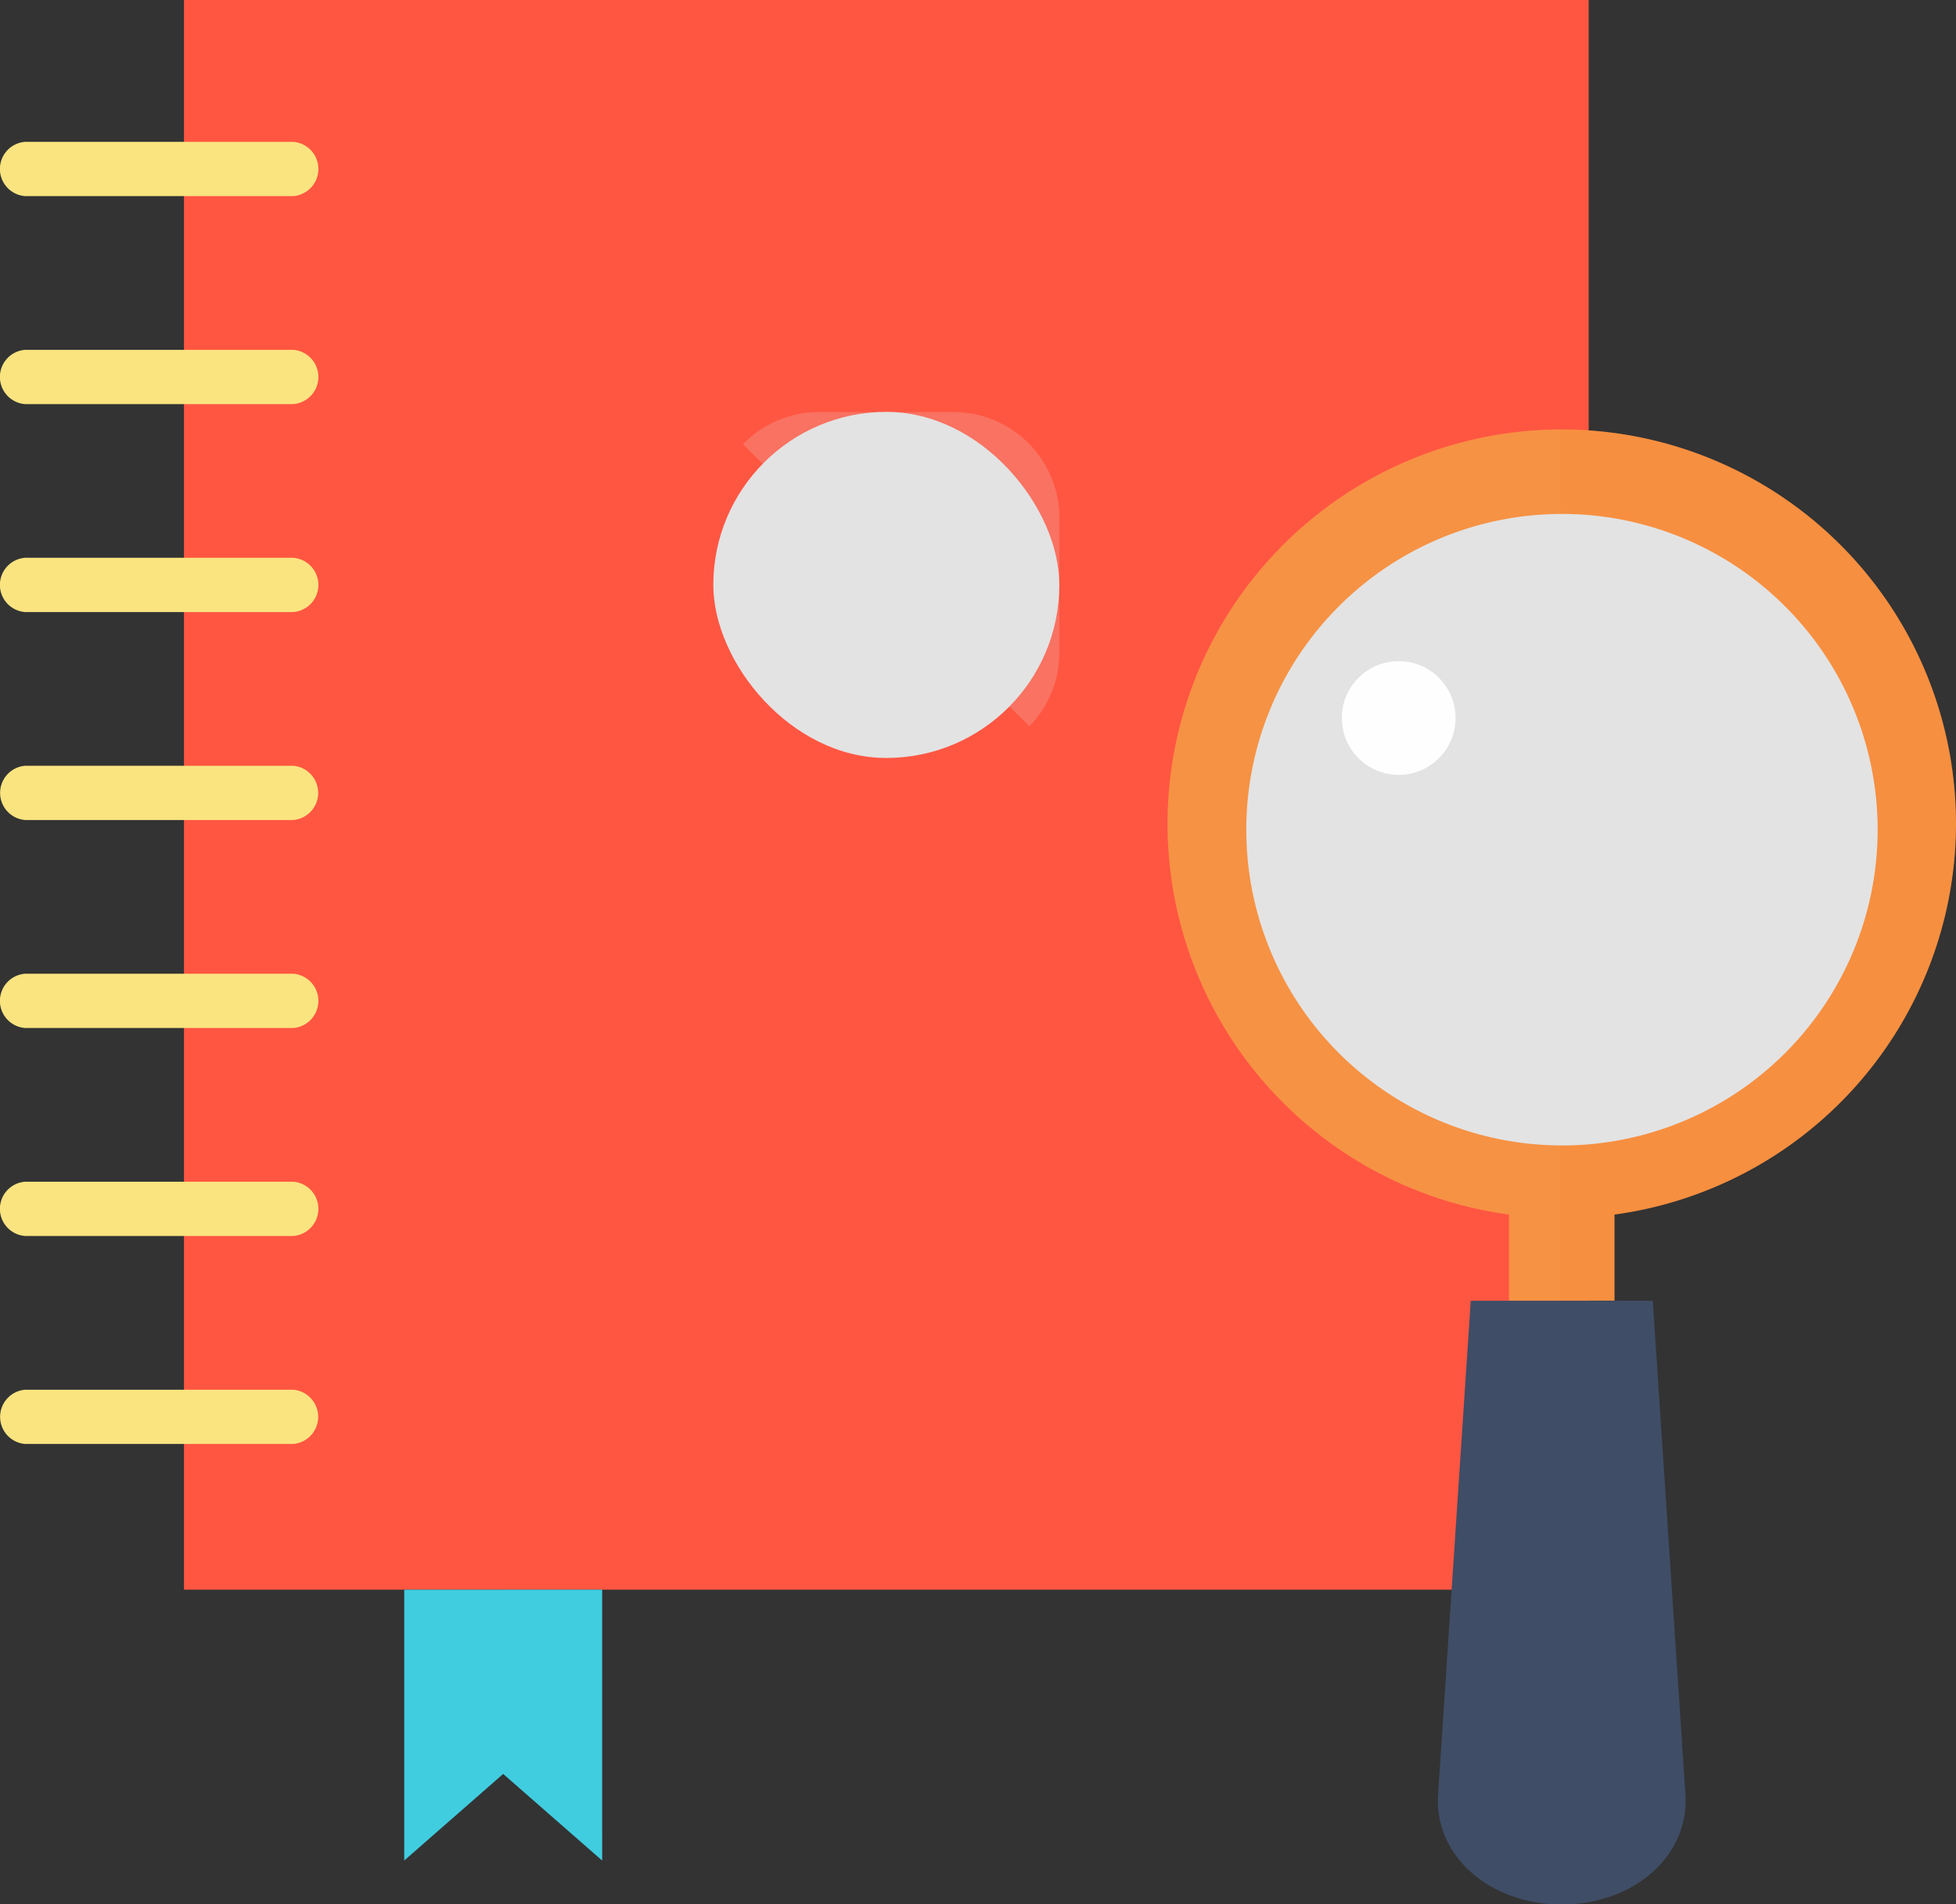 <svg id="Group_109" data-name="Group 109" xmlns="http://www.w3.org/2000/svg" width="60.823" height="59.205" viewBox="0 0 60.823 59.205">
  <rect x="0" y="0" width="60.823" height="59.205" fill="#333333" stroke="none"/>
  <g id="Group_94" data-name="Group 94">
    <g id="Group_76" data-name="Group 76" transform="translate(5.721)">
      <rect id="Rectangle_88" data-name="Rectangle 88" width="43.678" height="49.421" fill="#ff5642"/>
    </g>
    <g id="Group_77" data-name="Group 77" transform="translate(27.56)" opacity="0.2" style="mix-blend-mode: multiply;isolation: isolate">
      <rect id="Rectangle_89" data-name="Rectangle 89" width="21.839" height="49.421" fill="#ff5642"/>
    </g>
    <g id="Group_79" data-name="Group 79" transform="translate(0 4.41)">
      <g id="Group_78" data-name="Group 78">
        <path id="Path_27" data-name="Path 27" d="M705.814,1436.257h-8.341a.846.846,0,0,1,0-1.687h8.341a.846.846,0,0,1,0,1.687Z" transform="translate(-696.695 -1434.57)" fill="#fae480"/>
      </g>
    </g>
    <g id="Group_81" data-name="Group 81" transform="translate(0 10.876)">
      <g id="Group_80" data-name="Group 80">
        <path id="Path_28" data-name="Path 28" d="M705.814,1450.138h-8.341a.846.846,0,0,1,0-1.687h8.341a.846.846,0,0,1,0,1.687Z" transform="translate(-696.695 -1448.451)" fill="#fae480"/>
      </g>
    </g>
    <g id="Group_83" data-name="Group 83" transform="translate(0 17.341)">
      <g id="Group_82" data-name="Group 82">
        <path id="Path_29" data-name="Path 29" d="M705.814,1464.019h-8.341a.846.846,0,0,1,0-1.687h8.341a.846.846,0,0,1,0,1.687Z" transform="translate(-696.695 -1462.332)" fill="#fae480"/>
      </g>
    </g>
    <g id="Group_85" data-name="Group 85" transform="translate(0 23.807)">
      <g id="Group_84" data-name="Group 84">
        <path id="Path_30" data-name="Path 30" d="M705.814,1477.9h-8.341a.846.846,0,0,1,0-1.686h8.341a.846.846,0,0,1,0,1.686Z" transform="translate(-696.695 -1476.214)" fill="#fae480"/>
      </g>
    </g>
    <g id="Group_87" data-name="Group 87" transform="translate(0 30.272)">
      <g id="Group_86" data-name="Group 86">
        <path id="Path_31" data-name="Path 31" d="M705.814,1491.782h-8.341a.846.846,0,0,1,0-1.687h8.341a.846.846,0,0,1,0,1.687Z" transform="translate(-696.695 -1490.095)" fill="#fae480"/>
      </g>
    </g>
    <g id="Group_89" data-name="Group 89" transform="translate(0 36.738)">
      <g id="Group_88" data-name="Group 88">
        <path id="Path_32" data-name="Path 32" d="M705.814,1505.663h-8.341a.846.846,0,0,1,0-1.687h8.341a.846.846,0,0,1,0,1.687Z" transform="translate(-696.695 -1503.976)" fill="#fae480"/>
      </g>
    </g>
    <g id="Group_91" data-name="Group 91" transform="translate(0 43.204)">
      <g id="Group_90" data-name="Group 90">
        <path id="Path_33" data-name="Path 33" d="M705.814,1519.545h-8.341a.846.846,0,0,1,0-1.686h8.341a.846.846,0,0,1,0,1.686Z" transform="translate(-696.695 -1517.858)" fill="#fae480"/>
      </g>
    </g>
    <g id="Group_92" data-name="Group 92" transform="translate(22.181 12.805)">
      <rect id="Rectangle_90" data-name="Rectangle 90" width="10.759" height="10.759" rx="5.38" fill="#e3e3e3"/>
    </g>
    <g id="Group_93" data-name="Group 93" transform="translate(23.103 12.805)" opacity="0.2" style="mix-blend-mode: multiply;isolation: isolate">
      <path id="Path_34" data-name="Path 34" d="M746.295,1453.6a3.28,3.28,0,0,1,2.365-1h4.186a3.287,3.287,0,0,1,3.287,3.287v4.186a3.278,3.278,0,0,1-.93,2.291Z" transform="translate(-746.295 -1452.593)" fill="#e3e3e3"/>
    </g>
  </g>
  <g id="Group_95" data-name="Group 95" transform="translate(12.571 49.421)">
    <path id="Path_35" data-name="Path 35" d="M729.836,1539.625l-3.077-2.692-3.077,2.692v-8.419h6.153Z" transform="translate(-723.683 -1531.205)" fill="#40cde0"/>
  </g>
  <g id="Group_96" data-name="Group 96" transform="translate(15.647 49.421)" opacity="0.2" style="mix-blend-mode: multiply;isolation: isolate">
    <path id="Path_36" data-name="Path 36" d="M733.365,1539.625l-3.077-2.692v-5.727h3.077Z" transform="translate(-730.289 -1531.205)" fill="#40cde0"/>
  </g>
  <g id="Group_97" data-name="Group 97" transform="translate(36.304 13.354)">
    <path id="Path_37" data-name="Path 37" d="M799.157,1466.032a12.259,12.259,0,1,0-13.9,12.146v2.678h3.28v-2.678A12.275,12.275,0,0,0,799.157,1466.032Z" transform="translate(-774.638 -1453.773)" fill="#f69244"/>
  </g>
  <g id="Group_98" data-name="Group 98" transform="translate(48.53 13.354)" opacity="0.2" style="mix-blend-mode: multiply;isolation: isolate">
    <path id="Path_38" data-name="Path 38" d="M813.179,1466.032a12.273,12.273,0,0,0-12.259-12.26h-.034v27.083h1.674v-2.678A12.275,12.275,0,0,0,813.179,1466.032Z" transform="translate(-800.886 -1453.773)" fill="#fb8031"/>
  </g>
  <g id="Group_101" data-name="Group 101" transform="translate(44.712 40.438)">
    <g id="Group_99" data-name="Group 99" transform="translate(0 0)">
      <path id="Path_39" data-name="Path 39" d="M800.383,1527.236q-.506-7.658-1.014-15.316h-5.659l-.683,10.319q-.165,2.5-.331,5c-.15,1.906,1.571,3.451,3.843,3.451S800.533,1529.142,800.383,1527.236Z" transform="translate(-792.688 -1511.92)" fill="#3f4d66"/>
    </g>
    <g id="Group_100" data-name="Group 100" transform="translate(3.819 0)" opacity="0.2" style="mix-blend-mode: multiply;isolation: isolate">
      <path id="Path_40" data-name="Path 40" d="M800.886,1511.92v18.765h.034c2.272,0,3.993-1.545,3.843-3.451q-.507-7.658-1.014-15.316h-2.863Z" transform="translate(-800.886 -1511.92)" fill="#3f4d66"/>
    </g>
  </g>
  <g id="Group_106" data-name="Group 106" transform="translate(38.746 15.978)">
    <g id="Group_103" data-name="Group 103" transform="translate(0 0)">
      <g id="Group_102" data-name="Group 102">
        <path id="Path_41" data-name="Path 41" d="M789.7,1459.405a9.816,9.816,0,1,0,9.819,9.818A9.818,9.818,0,0,0,789.7,1459.405Z" transform="translate(-779.879 -1459.405)" fill="#e3e3e3"/>
      </g>
    </g>
    <g id="Group_105" data-name="Group 105" transform="translate(9.818 0)" opacity="0.2" style="mix-blend-mode: multiply;isolation: isolate">
      <g id="Group_104" data-name="Group 104">
        <path id="Path_42" data-name="Path 42" d="M800.958,1459.405v19.637a9.818,9.818,0,1,0,0-19.637Z" transform="translate(-800.958 -1459.405)" fill="#e3e3e3"/>
      </g>
    </g>
  </g>
  <g id="Group_108" data-name="Group 108" transform="translate(41.725 20.554)">
    <g id="Group_107" data-name="Group 107" transform="translate(0 0)">
      <circle id="Ellipse_4" data-name="Ellipse 4" cx="1.768" cy="1.768" r="1.768" fill="#fffeff"/>
    </g>
  </g>
</svg>
